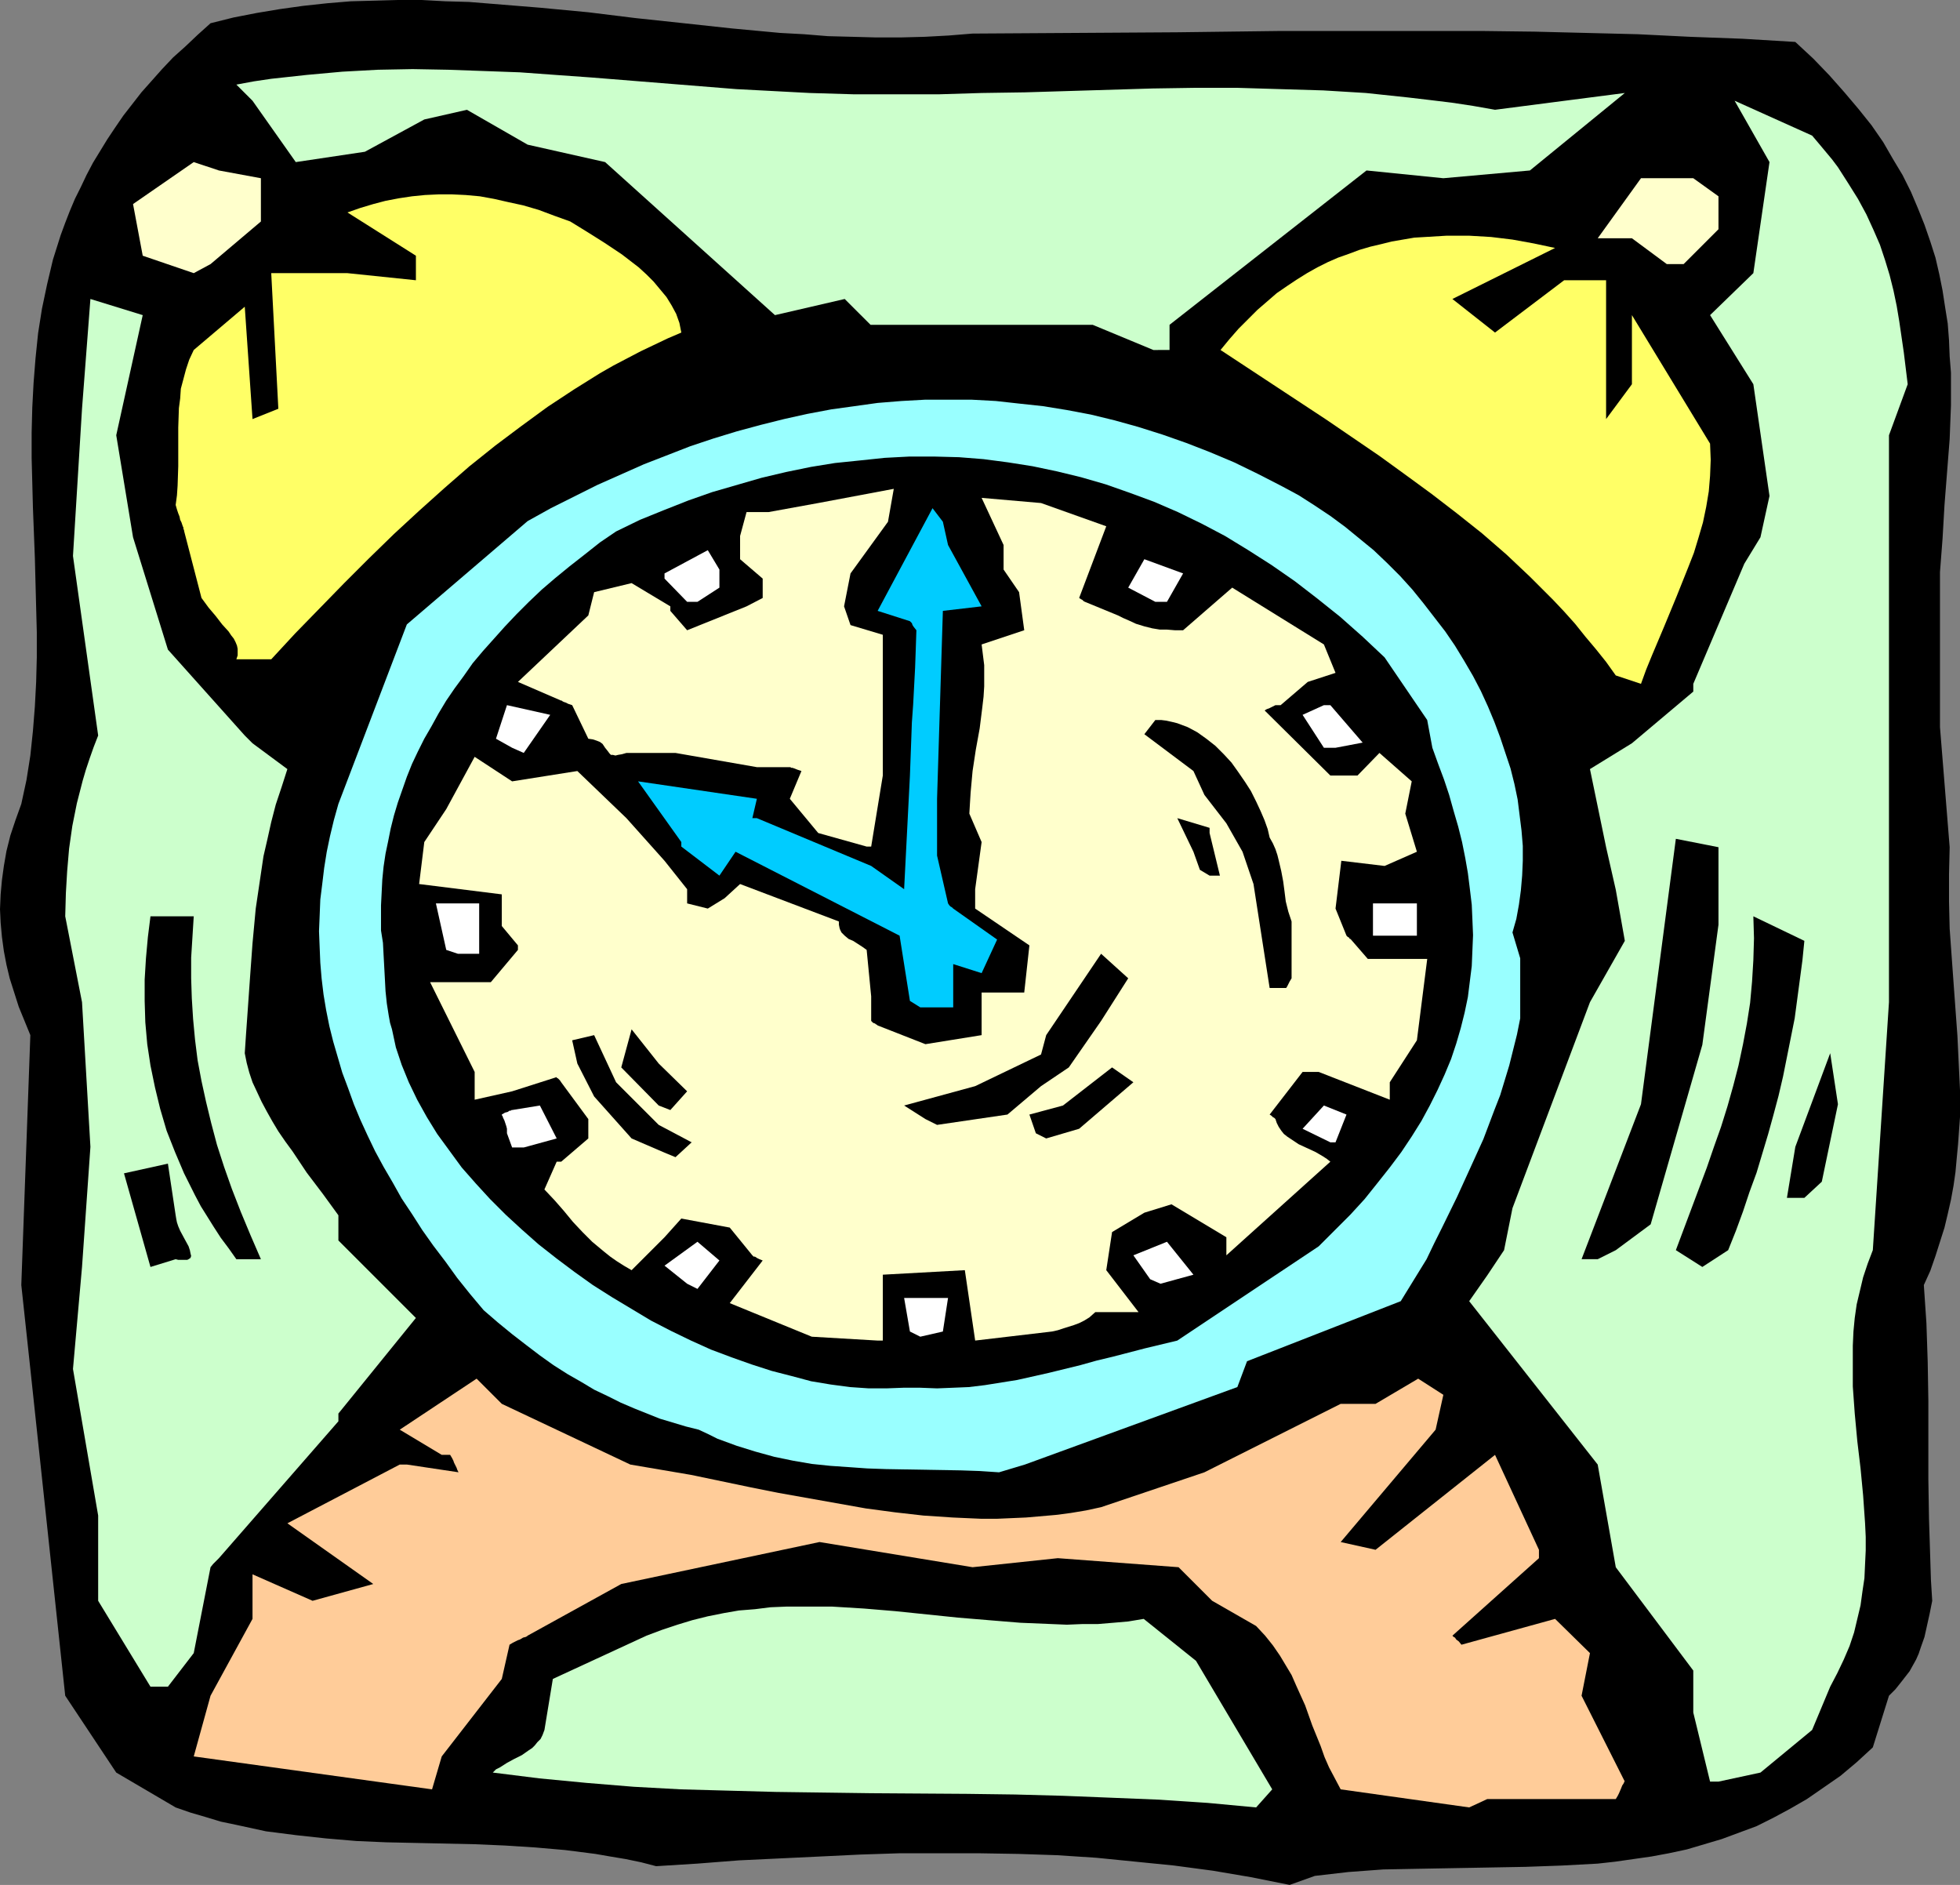 <?xml version="1.0" encoding="UTF-8" standalone="no"?>
<svg
   version="1.0"
   width="129.766mm"
   height="124.779mm"
   id="svg37"
   sodipodi:docname="10 o'Clock - Alarm.wmf"
   xmlns:inkscape="http://www.inkscape.org/namespaces/inkscape"
   xmlns:sodipodi="http://sodipodi.sourceforge.net/DTD/sodipodi-0.dtd"
   xmlns="http://www.w3.org/2000/svg"
   xmlns:svg="http://www.w3.org/2000/svg">
  <rect width="100%" height="100%" fill="#808080" stroke="none"/>
  <sodipodi:namedview
     id="namedview37"
     pagecolor="#ffffff"
     bordercolor="#000000"
     borderopacity="0.25"
     inkscape:showpageshadow="2"
     inkscape:pageopacity="0.0"
     inkscape:pagecheckerboard="0"
     inkscape:deskcolor="#d1d1d1"
     inkscape:document-units="mm" />
  <defs
     id="defs1">
    <pattern
       id="WMFhbasepattern"
       patternUnits="userSpaceOnUse"
       width="6"
       height="6"
       x="0"
       y="0" />
  </defs>
  <path
     style="fill:#000000;fill-opacity:1;fill-rule:evenodd;stroke:none"
     d="m 329.017,469.342 4.202,-0.485 4.202,-0.485 4.363,-0.323 4.363,-0.323 8.726,-0.162 8.888,-0.162 9.05,-0.162 8.888,-0.162 9.05,-0.323 9.05,-0.485 4.363,-0.485 4.525,-0.646 4.525,-0.646 4.363,-0.808 4.525,-0.969 4.363,-1.293 4.363,-1.293 4.363,-1.616 4.363,-1.616 4.202,-2.1 4.202,-2.262 4.202,-2.423 4.202,-2.908 4.202,-2.908 4.04,-3.393 4.04,-3.716 4.04,-12.925 1.616,-1.616 1.293,-1.616 1.131,-1.454 1.131,-1.454 0.808,-1.454 0.808,-1.454 0.646,-1.454 0.485,-1.454 0.97,-2.747 0.646,-2.908 0.323,-1.454 0.323,-1.454 0.646,-3.231 -0.323,-5.17 -0.162,-5.17 -0.323,-10.178 -0.162,-9.855 v -10.017 -9.694 l -0.162,-9.694 -0.323,-9.694 -0.646,-9.532 1.616,-3.554 1.293,-3.716 1.131,-3.554 1.131,-3.554 0.808,-3.393 0.808,-3.554 0.646,-3.554 0.485,-3.393 0.323,-3.554 0.323,-3.393 0.485,-6.786 v -6.786 l -0.323,-6.786 -0.323,-6.786 -0.485,-6.624 -0.97,-13.41 -0.485,-6.786 -0.162,-6.786 v -6.786 l 0.162,-6.786 -2.424,-30.051 v -38.775 l 0.646,-8.401 0.485,-8.401 0.646,-8.24 0.646,-8.24 0.323,-8.401 v -8.24 l -0.323,-4.039 -0.162,-4.039 -0.323,-4.201 -0.646,-4.039 -0.646,-4.201 -0.808,-4.039 -0.97,-4.201 -1.293,-4.039 -1.454,-4.201 -1.616,-4.039 -1.778,-4.201 -2.101,-4.201 -2.424,-4.039 -2.424,-4.201 -2.909,-4.201 -3.232,-4.039 -3.555,-4.201 -3.717,-4.201 -4.04,-4.201 -4.525,-4.201 L 435.996,9.694 422.907,9.209 409.817,8.563 396.889,8.24 383.961,7.917 371.033,7.755 h -25.533 -25.371 l -25.533,0.323 -25.533,0.162 -25.694,0.162 -5.979,0.485 -5.979,0.323 -6.141,0.162 h -5.979 L 213.312,9.209 207.171,9.048 201.192,8.563 195.213,8.24 183.093,7.109 171.134,5.816 159.014,4.524 147.217,3.07 135.259,1.939 123.301,0.969 117.321,0.485 111.504,0.323 105.525,0 h -5.979 l -5.818,0.162 -5.979,0.162 -5.818,0.485 -5.979,0.646 -5.818,0.808 -5.818,0.969 -5.818,1.131 -5.818,1.454 -3.232,2.908 -3.07,2.908 -3.07,2.747 -2.747,2.908 -2.586,2.908 -2.586,2.908 -2.262,2.908 -2.262,2.908 -2.101,3.07 -1.939,2.908 -1.778,2.908 -1.778,2.908 -1.616,3.07 -1.454,3.07 -1.454,2.908 -1.293,3.07 -1.131,2.908 -1.131,3.07 -0.97,3.07 -0.97,3.07 -1.454,6.139 -1.293,6.139 -0.97,6.139 -0.646,6.301 -0.485,6.139 -0.323,6.139 -0.162,6.301 v 6.301 l 0.323,12.44 0.485,12.602 0.323,12.44 0.162,6.139 v 6.301 l -0.162,6.139 -0.323,6.139 -0.485,6.139 -0.646,6.139 -0.97,6.139 -1.293,5.978 -1.454,4.039 -1.293,3.878 -0.97,3.878 -0.646,3.716 -0.485,3.554 -0.323,3.554 L 0,227.481 l 0.162,3.393 0.323,3.554 0.485,3.554 0.646,3.393 0.808,3.393 1.131,3.554 1.131,3.554 1.454,3.554 1.454,3.554 -2.262,62.525 2.262,21.003 8.726,81.751 12.766,19.226 14.867,8.724 3.717,1.292 3.878,1.131 3.717,1.131 3.878,0.808 3.717,0.808 3.717,0.808 7.595,0.969 7.434,0.808 7.595,0.646 7.434,0.323 7.434,0.162 14.867,0.323 7.434,0.323 7.595,0.485 7.434,0.646 7.595,0.969 3.717,0.646 3.878,0.646 3.878,0.808 3.717,0.969 10.342,-0.646 10.342,-0.808 10.181,-0.485 10.181,-0.485 10.019,-0.485 9.858,-0.323 h 10.019 9.858 l 9.858,0.162 9.696,0.323 9.858,0.646 9.696,0.969 9.696,0.969 9.696,1.293 9.534,1.616 9.696,1.939 z"
     id="path1" />
  <path
     style="fill:#ffcc99;fill-opacity:1;fill-rule:evenodd;stroke:none"
     d="m 372.164,450.116 h 32.158 l 0.485,-0.808 0.323,-0.646 0.485,-1.131 0.323,-0.808 0.323,-0.485 0.162,-0.323 v -0.162 h 0.162 l -10.827,-21.488 2.101,-10.663 -8.726,-8.563 -23.432,6.463 -0.646,-0.808 -0.646,-0.485 -0.323,-0.485 -0.323,-0.162 -0.162,-0.162 -0.162,-0.162 21.654,-19.388 v -2.1 l -10.989,-23.75 -29.896,23.75 -8.726,-1.939 23.755,-28.112 1.939,-8.724 -6.302,-4.039 -10.666,6.301 h -8.726 l -34.098,17.126 -25.856,8.724 -3.717,0.808 -3.878,0.646 -3.717,0.485 -3.717,0.323 -3.717,0.323 -3.717,0.162 -3.717,0.162 h -3.717 l -7.272,-0.323 -7.272,-0.485 -7.11,-0.808 -7.272,-0.969 -7.272,-1.293 -7.272,-1.293 -7.272,-1.293 -7.272,-1.454 -14.706,-3.07 -7.595,-1.293 -7.595,-1.293 -32.158,-15.187 -6.302,-6.301 -19.23,12.764 10.504,6.301 h 2.101 l 0.485,0.808 0.323,0.646 0.162,0.485 0.323,0.646 0.323,0.646 0.162,0.485 0.162,0.323 0.162,0.323 v 0 l -12.928,-1.939 h -1.778 l -28.118,14.702 21.493,15.187 -15.19,4.201 -15.029,-6.624 v 11.148 l -10.504,19.226 -4.202,15.187 59.63,8.24 2.424,-8.24 15.029,-19.388 1.939,-8.563 0.808,-0.485 0.646,-0.323 0.646,-0.323 0.485,-0.162 0.808,-0.485 0.646,-0.162 0.323,-0.162 0.162,-0.162 v 0 l 23.432,-12.925 49.611,-10.502 38.299,6.301 21.331,-2.262 30.219,2.262 8.403,8.401 10.989,6.301 2.262,2.423 1.939,2.423 1.778,2.585 1.454,2.423 1.454,2.423 1.131,2.585 2.262,5.008 1.778,5.008 2.101,5.17 0.97,2.747 1.131,2.585 1.454,2.747 1.454,2.747 32.158,4.524 z"
     id="path2" />
  <path
     style="fill:#ccffcc;fill-opacity:1;fill-rule:evenodd;stroke:none"
     d="m 318.352,447.693 -19.069,-32.151 -13.09,-10.502 -3.878,0.646 -3.717,0.323 -3.878,0.323 h -3.878 l -3.878,0.162 -3.878,-0.162 -7.757,-0.323 -7.918,-0.646 -7.757,-0.646 -15.675,-1.616 -7.757,-0.646 -7.918,-0.485 h -7.757 -3.878 l -3.878,0.162 -3.878,0.485 -4.04,0.323 -3.717,0.646 -4.04,0.808 -3.878,0.969 -3.717,1.131 -3.878,1.292 -3.878,1.454 -23.432,10.825 -2.101,12.764 -0.485,1.293 -0.485,0.969 -0.808,0.808 -0.646,0.808 -0.646,0.646 -0.97,0.646 -1.616,1.131 -1.939,0.969 -1.778,0.969 -1.778,1.131 -0.97,0.485 -0.808,0.808 11.635,1.454 11.797,1.131 11.797,0.969 11.797,0.646 11.797,0.323 11.958,0.323 23.917,0.323 23.917,0.162 12.12,0.162 11.958,0.323 12.12,0.485 11.958,0.485 12.12,0.808 12.12,1.131 z"
     id="path3" />
  <path
     style="fill:#ccffcc;fill-opacity:1;fill-rule:evenodd;stroke:none"
     d="m 430.017,445.754 10.504,-2.262 12.928,-10.663 4.525,-10.825 1.778,-3.393 1.616,-3.393 1.454,-3.393 1.131,-3.393 0.808,-3.393 0.808,-3.393 0.485,-3.554 0.485,-3.231 0.162,-3.554 0.162,-3.393 v -3.393 l -0.162,-3.393 -0.485,-6.947 -0.646,-6.786 -0.808,-6.786 -0.646,-6.947 -0.485,-6.786 v -3.393 -3.393 -3.393 l 0.162,-3.554 0.323,-3.393 0.485,-3.393 0.808,-3.393 0.808,-3.393 1.131,-3.393 1.293,-3.393 4.04,-62.04 V 108.894 l 4.686,-12.764 -0.97,-7.917 -1.131,-7.755 -0.646,-3.878 -0.808,-3.878 -0.97,-3.878 -1.131,-3.716 -1.293,-3.878 -1.616,-3.716 -1.778,-3.878 -2.101,-3.878 -2.424,-3.878 -2.586,-4.039 -1.454,-1.939 -1.616,-1.939 -1.616,-1.939 -1.778,-2.1 -19.392,-8.724 8.726,15.349 -4.04,27.789 -10.827,10.502 10.827,17.287 4.04,27.95 -2.262,10.34 -4.04,6.624 -12.766,30.051 v 1.939 l -15.352,12.925 -10.504,6.463 4.04,19.549 2.424,10.663 2.262,12.764 -8.726,15.349 -19.392,51.539 -2.101,10.502 -4.202,6.301 -4.525,6.463 32.158,40.876 4.525,25.689 19.392,25.85 v 10.502 l 4.202,17.287 z"
     id="path4" />
  <path
     style="fill:#ccffcc;fill-opacity:1;fill-rule:evenodd;stroke:none"
     d="m 42.016,422.004 6.464,-8.401 4.202,-21.488 0.646,-0.808 0.485,-0.485 0.323,-0.323 0.323,-0.323 0.162,-0.162 0.162,-0.162 29.896,-34.251 v -1.939 l 19.392,-23.911 -19.392,-19.388 v -6.301 l -3.878,-5.332 -4.04,-5.332 -3.555,-5.332 -1.778,-2.423 -1.778,-2.585 -1.454,-2.423 -1.454,-2.585 -1.293,-2.423 -1.131,-2.423 -1.131,-2.423 -0.808,-2.423 -0.646,-2.423 -0.485,-2.423 0.323,-4.847 0.323,-4.524 0.646,-9.209 0.646,-8.886 0.808,-8.724 0.646,-4.362 0.646,-4.362 0.646,-4.362 0.97,-4.201 0.97,-4.362 1.131,-4.362 1.454,-4.362 1.454,-4.524 v 0 l -8.726,-6.463 -0.646,-0.646 -0.485,-0.485 -0.323,-0.323 -0.162,-0.162 -0.162,-0.162 -0.162,-0.162 v 0 L 42.016,162.533 33.29,134.421 29.088,108.894 35.714,78.843 22.624,74.804 20.523,102.27 18.261,139.106 l 6.302,44.915 -1.131,2.908 -0.97,2.747 -0.97,2.908 -0.808,2.747 -1.454,5.655 -1.131,5.655 -0.808,5.655 -0.485,5.655 -0.323,5.493 -0.162,5.816 4.202,21.488 2.101,36.19 -2.101,30.051 -2.262,25.527 6.302,36.675 V 400.516 l 13.09,21.488 z"
     id="path5" />
  <path
     style="fill:#99ffff;fill-opacity:1;fill-rule:evenodd;stroke:none"
     d="m 256.459,366.426 53.166,-19.388 2.424,-6.463 38.461,-15.025 6.464,-10.502 1.939,-4.039 1.939,-3.878 3.717,-7.593 3.394,-7.432 3.232,-7.109 2.747,-7.27 1.454,-3.716 2.262,-7.432 0.97,-3.878 0.97,-3.878 0.808,-4.039 v -15.025 l -1.939,-6.463 0.97,-3.393 0.646,-3.554 0.485,-3.554 0.323,-3.716 0.162,-3.716 v -3.716 l -0.323,-3.878 -0.485,-3.878 -0.485,-3.878 -0.808,-3.878 -0.97,-3.878 -1.293,-3.878 -1.293,-3.878 -1.454,-3.878 -1.616,-3.878 -1.778,-3.878 -1.939,-3.716 -2.262,-3.878 -2.262,-3.716 -2.424,-3.554 -2.747,-3.554 -2.747,-3.554 -2.747,-3.393 -3.07,-3.393 -3.232,-3.231 -3.394,-3.231 -3.555,-2.908 -3.555,-2.908 -3.717,-2.747 -3.878,-2.585 -4.04,-2.585 -4.202,-2.262 -5.979,-3.07 -5.979,-2.908 -6.141,-2.585 -5.818,-2.262 -5.979,-2.1 -6.141,-1.939 -5.818,-1.616 -5.979,-1.454 -5.979,-1.131 -5.979,-0.969 -5.979,-0.646 -5.818,-0.646 -5.979,-0.323 h -5.818 -5.979 l -5.818,0.323 -5.979,0.485 -5.818,0.808 -5.818,0.808 -5.979,1.131 -5.818,1.292 -5.818,1.454 -5.979,1.616 -5.818,1.777 -5.818,1.939 -5.818,2.262 -5.818,2.262 -5.818,2.585 -5.818,2.585 -5.818,2.908 -5.818,2.908 -5.818,3.231 -30.219,25.85 -17.13,44.915 -1.131,4.039 -0.97,4.039 -0.808,3.878 -0.646,4.039 -0.485,4.039 -0.485,3.878 -0.162,4.039 -0.162,3.878 0.162,4.039 0.162,3.878 0.323,3.878 0.485,4.039 0.646,3.878 0.808,4.039 0.97,3.878 1.131,3.878 1.131,3.878 1.454,3.878 1.454,4.039 1.616,3.878 1.778,3.878 1.939,4.039 2.101,3.878 2.262,3.878 2.262,4.039 2.586,3.878 2.586,4.039 2.747,3.878 3.07,4.039 2.909,4.039 3.232,4.039 3.394,4.039 3.555,3.07 3.555,2.908 3.555,2.747 3.394,2.585 3.394,2.423 3.555,2.262 3.394,1.939 3.232,1.939 3.394,1.616 3.232,1.616 3.394,1.454 3.232,1.293 3.232,1.293 3.232,0.969 3.232,0.969 3.232,0.808 2.424,1.131 2.262,1.131 4.848,1.777 4.686,1.454 4.686,1.293 4.686,0.969 4.686,0.808 4.686,0.485 4.686,0.323 4.525,0.323 4.686,0.162 9.373,0.162 9.373,0.162 4.686,0.162 4.848,0.323 z"
     id="path6" />
  <path
     style="fill:#000000;fill-opacity:1;fill-rule:evenodd;stroke:none"
     d="m 425.977,316.988 6.464,-4.201 1.939,-4.847 1.778,-4.847 1.616,-4.847 1.778,-4.847 1.454,-4.847 1.454,-4.847 1.293,-4.685 1.293,-4.847 1.131,-4.847 0.97,-4.847 0.97,-4.847 0.97,-4.847 0.646,-4.847 0.646,-4.847 0.646,-4.847 0.485,-4.847 -12.766,-6.139 0.162,5.493 -0.162,5.493 -0.323,5.332 -0.485,5.332 -0.808,5.17 -0.97,5.17 -1.131,5.332 -1.293,5.008 -1.454,5.17 -1.616,5.17 -1.778,5.008 -1.778,5.17 -3.878,10.34 -3.878,10.34 z"
     id="path7" />
  <path
     style="fill:#000000;fill-opacity:1;fill-rule:evenodd;stroke:none"
     d="m 65.286,315.049 -2.586,-5.978 -2.424,-5.816 -2.262,-5.816 -1.939,-5.493 -1.778,-5.493 -1.454,-5.493 -1.293,-5.332 -1.131,-5.17 -0.97,-5.17 -0.646,-5.17 -0.485,-5.17 -0.323,-5.17 -0.162,-5.008 v -5.17 l 0.323,-5.17 0.323,-5.17 H 37.653 l -0.646,5.17 -0.485,5.332 -0.323,5.332 v 5.332 l 0.162,5.332 0.485,5.493 0.808,5.332 1.131,5.493 1.293,5.332 1.616,5.493 2.101,5.332 2.262,5.332 2.747,5.493 1.454,2.747 1.616,2.585 1.616,2.585 1.778,2.747 1.939,2.585 1.939,2.747 z"
     id="path8" />
  <path
     style="fill:#000000;fill-opacity:1;fill-rule:evenodd;stroke:none"
     d="m 43.955,315.049 0.646,0.162 h 0.646 1.131 0.485 l 0.323,-0.162 0.485,-0.323 0.162,-0.485 -0.162,-0.646 -0.162,-0.808 -0.323,-0.969 -0.97,-1.777 -1.131,-2.1 -0.485,-1.131 -0.323,-0.969 -0.162,-0.808 -0.162,-0.969 -1.939,-12.925 -10.989,2.423 6.626,23.427 z"
     id="path9" />
  <path
     style="fill:#000000;fill-opacity:1;fill-rule:evenodd;stroke:none"
     d="m 404.323,312.787 8.726,-6.463 12.928,-44.915 4.04,-30.051 v -19.388 l -10.666,-2.1 -8.726,66.403 -14.867,38.775 h 4.04 z"
     id="path10" />
  <path
     style="fill:#000000;fill-opacity:1;fill-rule:evenodd;stroke:none"
     d="m 451.51,299.7 4.363,-4.039 4.04,-19.388 -1.939,-12.764 -8.726,23.427 -2.101,12.764 z"
     id="path11" />
  <path
     style="fill:#ffff66;fill-opacity:1;fill-rule:evenodd;stroke:none"
     d="m 410.625,171.096 1.293,-3.554 1.454,-3.554 3.07,-7.27 3.07,-7.432 2.909,-7.27 1.454,-3.716 1.131,-3.716 1.131,-3.878 0.808,-3.878 0.646,-3.878 0.323,-3.878 0.162,-4.039 -0.162,-4.039 -19.554,-32.151 v 17.287 l -6.464,8.724 V 70.119 h -10.504 l -17.291,13.087 -10.666,-8.401 25.694,-12.764 -5.333,-1.131 -5.333,-0.969 -5.333,-0.646 -5.494,-0.323 h -5.656 l -5.333,0.323 -2.747,0.162 -5.656,0.969 -2.586,0.646 -2.747,0.646 -2.747,0.808 -2.586,0.969 -2.747,0.969 -2.586,1.131 -2.586,1.293 -2.586,1.454 -2.586,1.616 -2.424,1.616 -2.586,1.777 -2.424,2.1 -2.424,2.1 -2.262,2.262 -2.424,2.423 -2.262,2.585 -2.262,2.747 6.626,4.362 6.626,4.362 13.251,8.724 6.626,4.524 6.626,4.524 6.464,4.685 6.626,4.847 6.302,4.847 6.302,5.008 6.141,5.332 5.818,5.493 5.818,5.816 2.747,2.908 2.747,3.07 2.586,3.231 2.586,3.07 2.586,3.231 2.424,3.393 z"
     id="path12" />
  <path
     style="fill:#ffff66;fill-opacity:1;fill-rule:evenodd;stroke:none"
     d="m 67.872,164.956 5.979,-6.463 6.141,-6.301 6.141,-6.301 6.141,-6.139 6.302,-6.139 6.302,-5.816 6.302,-5.655 6.302,-5.493 6.464,-5.17 6.464,-4.847 6.626,-4.847 6.626,-4.362 6.464,-4.039 3.394,-1.939 3.394,-1.777 3.394,-1.777 3.394,-1.616 3.394,-1.616 3.394,-1.454 -0.485,-2.423 -0.808,-2.262 -1.131,-2.1 -1.293,-2.1 -1.616,-1.939 -1.616,-1.939 -1.778,-1.777 -1.939,-1.777 -2.101,-1.616 -2.101,-1.616 -4.363,-2.908 -4.363,-2.747 -4.202,-2.585 -4.04,-1.454 -3.878,-1.454 -3.878,-1.131 -3.717,-0.808 -3.555,-0.808 -3.555,-0.646 -3.555,-0.323 -3.394,-0.162 h -3.394 l -3.394,0.162 -3.232,0.323 -3.232,0.485 -3.394,0.646 -3.07,0.808 -3.232,0.969 -3.232,1.131 17.13,10.825 v 6.139 L 86.941,68.341 H 67.872 l 1.778,33.928 -6.464,2.585 -1.939,-28.112 -12.766,10.825 -1.131,2.423 -0.808,2.423 -0.646,2.423 -0.646,2.423 -0.162,2.423 -0.323,2.423 -0.162,4.847 v 4.847 4.847 l -0.162,4.847 -0.162,2.423 -0.323,2.423 0.323,1.131 0.323,0.969 0.323,0.808 0.162,0.808 0.323,0.646 0.162,0.485 0.162,0.485 0.162,0.323 v 0.323 l 0.162,0.323 v 0.162 l 4.363,16.803 1.778,2.423 1.778,2.1 1.616,2.1 1.616,1.777 0.646,0.969 0.646,0.808 0.485,0.969 0.323,0.808 0.162,0.808 v 0.808 0.808 l -0.323,0.969 z"
     id="path13" />
  <path
     style="fill:#ccffcc;fill-opacity:1;fill-rule:evenodd;stroke:none"
     d="m 292.657,87.567 v -6.301 l 49.288,-38.614 19.23,1.939 21.654,-1.939 23.755,-19.388 -32.482,4.201 -5.494,-0.969 -5.333,-0.808 -5.333,-0.646 -5.494,-0.646 -10.666,-1.131 -10.666,-0.646 -10.827,-0.323 -10.666,-0.323 h -10.666 l -10.504,0.162 -21.331,0.646 -10.666,0.323 -10.827,0.162 -10.504,0.323 h -10.827 -10.827 l -10.827,-0.323 -9.211,-0.485 -9.211,-0.485 -18.099,-1.454 -18.099,-1.454 -9.05,-0.646 -8.888,-0.646 -8.888,-0.323 -9.05,-0.323 -8.888,-0.162 -8.726,0.162 -8.888,0.485 -8.888,0.808 -8.888,0.969 -4.363,0.646 -4.363,0.808 4.04,4.039 10.827,15.349 17.291,-2.585 14.867,-8.078 10.666,-2.423 15.19,8.724 19.392,4.362 42.501,38.291 17.453,-4.039 6.464,6.463 h 55.59 l 15.19,6.301 z"
     id="path14" />
  <path
     style="fill:#ffffcc;fill-opacity:1;fill-rule:evenodd;stroke:none"
     d="m 421.291,66.079 8.726,-8.724 v -8.24 l -6.302,-4.524 h -13.09 l -10.827,15.025 h 8.565 l 8.726,6.463 z"
     id="path15" />
  <path
     style="fill:#ffffcc;fill-opacity:1;fill-rule:evenodd;stroke:none"
     d="M 52.682,66.079 65.286,55.416 V 44.592 L 54.782,42.653 48.48,40.552 33.29,51.054 35.714,63.979 48.48,68.341 Z"
     id="path16" />
  <path
     style="fill:#000000;fill-opacity:1;fill-rule:evenodd;stroke:none"
     d="m 226.24,347.2 -4.363,0.162 h -4.525 l -4.686,-0.323 -4.848,-0.646 -4.848,-0.808 -4.848,-1.293 -5.01,-1.292 -5.01,-1.616 -5.01,-1.777 -5.171,-1.939 -5.01,-2.262 -5.01,-2.423 -5.01,-2.585 -4.848,-2.908 -4.848,-2.908 -4.848,-3.07 -4.525,-3.231 -4.525,-3.393 -4.525,-3.554 -4.202,-3.716 -4.04,-3.716 -3.878,-3.878 -3.555,-3.878 -3.555,-4.039 -3.07,-4.201 -3.07,-4.201 -2.586,-4.201 -2.424,-4.362 -2.101,-4.362 -1.778,-4.362 -1.454,-4.362 -0.97,-4.524 -0.485,-1.616 -0.323,-1.777 -0.485,-3.07 -0.323,-3.07 -0.162,-3.07 -0.323,-5.978 -0.162,-3.07 -0.485,-3.07 v -3.231 -3.07 l 0.162,-3.231 0.162,-3.231 0.323,-3.231 0.485,-3.231 0.646,-3.07 0.646,-3.231 0.808,-3.231 0.97,-3.231 1.131,-3.231 1.131,-3.231 1.293,-3.231 1.454,-3.07 1.616,-3.231 1.778,-3.07 1.778,-3.231 1.939,-3.231 2.101,-3.07 2.262,-3.07 2.262,-3.231 2.586,-3.07 2.747,-3.07 2.747,-3.07 2.909,-3.07 3.07,-3.07 3.232,-3.07 3.394,-2.908 3.555,-2.908 3.717,-2.908 3.878,-3.07 4.04,-2.747 5.979,-2.908 5.979,-2.423 6.141,-2.423 5.979,-2.1 6.141,-1.777 6.141,-1.777 6.141,-1.454 6.302,-1.292 5.979,-0.969 6.302,-0.646 6.141,-0.646 6.141,-0.323 h 6.302 l 6.141,0.162 6.141,0.485 6.141,0.808 6.141,0.969 6.141,1.293 5.979,1.454 6.141,1.777 5.979,2.1 6.141,2.262 5.979,2.585 5.979,2.908 5.818,3.07 5.818,3.554 5.818,3.716 5.818,4.039 5.656,4.362 5.656,4.524 5.656,5.008 5.494,5.17 10.666,15.672 1.293,6.947 1.454,4.039 1.454,3.878 1.293,3.878 1.131,4.039 1.131,3.878 0.97,3.878 0.808,4.039 0.646,3.716 0.485,3.878 0.485,4.039 0.162,3.716 0.162,3.878 -0.162,3.878 -0.162,3.878 -0.485,3.878 -0.485,3.878 -0.808,3.878 -0.97,3.878 -1.131,3.878 -1.293,3.878 -1.616,3.878 -1.778,3.878 -1.939,3.878 -2.101,3.878 -2.424,3.878 -2.586,3.878 -2.909,3.878 -3.07,3.878 -3.232,4.039 -3.555,3.878 -3.878,3.878 -4.04,4.039 -35.39,23.588 -8.08,1.939 -8.08,2.1 -4.04,0.969 -4.04,1.131 -7.918,1.939 -7.918,1.777 -4.04,0.646 -4.04,0.646 -4.04,0.485 -3.878,0.162 -4.04,0.162 -4.202,-0.162 z"
     id="path17" />
  <path
     style="fill:#ffffcc;fill-opacity:1;fill-rule:evenodd;stroke:none"
     d="m 219.614,335.406 -16.483,-0.969 -20.523,-8.401 8.242,-10.663 -0.808,-0.323 -0.646,-0.323 -0.485,-0.323 h -0.323 l -0.162,-0.162 -0.162,-0.162 v 0 l -5.656,-6.947 -12.12,-2.262 -4.202,4.685 -8.242,8.24 -1.939,-1.131 -1.778,-1.131 -1.616,-1.131 -1.616,-1.293 -2.909,-2.423 -2.424,-2.423 -2.424,-2.585 -2.262,-2.747 -2.262,-2.585 -2.586,-2.747 3.07,-6.947 h 1.131 l 6.787,-5.816 v -4.847 l -6.787,-9.209 -0.323,-0.485 -0.323,-0.323 -0.162,-0.162 -0.323,-0.162 v -0.162 l -11.15,3.554 -9.373,2.1 v -6.947 l -11.15,-22.457 h 15.19 l 6.787,-8.078 v -1.131 l -4.04,-4.847 v -7.917 l -20.685,-2.585 1.293,-10.502 5.494,-8.24 7.11,-13.087 9.373,6.139 16.322,-2.585 12.282,11.794 9.534,10.663 5.656,7.109 v 3.554 l 5.171,1.292 4.202,-2.585 3.878,-3.554 24.725,9.371 v 0.808 l 0.162,0.808 0.162,0.485 0.323,0.646 0.808,0.808 0.97,0.808 1.131,0.485 2.262,1.454 1.131,0.808 1.131,11.633 v 6.139 0 l 0.485,0.485 0.485,0.162 0.162,0.162 0.323,0.162 0.162,0.162 11.958,4.685 14.059,-2.262 v -10.663 h 10.666 l 1.293,-11.794 -13.574,-9.209 v -4.847 l 1.616,-11.794 -3.07,-7.109 0.162,-2.747 0.162,-2.585 0.485,-5.332 0.808,-5.332 0.97,-5.332 0.646,-5.17 0.323,-2.747 0.162,-2.585 v -2.585 -2.747 l -0.323,-2.585 -0.323,-2.585 10.666,-3.554 -1.293,-9.532 -3.878,-5.655 v -6.139 l -5.494,-11.794 14.867,1.292 16.322,5.816 -6.787,17.934 0.485,0.323 0.323,0.162 0.323,0.323 0.323,0.162 8.242,3.393 1.293,0.646 1.131,0.485 2.101,0.969 2.101,0.646 1.939,0.485 1.939,0.323 h 1.778 l 1.939,0.162 h 2.101 l 12.282,-10.663 22.947,14.218 2.909,7.109 -6.949,2.262 -6.787,5.816 h -1.293 l -0.97,0.485 -0.646,0.323 -0.485,0.162 -0.323,0.162 -0.162,0.162 h -0.162 v 0 l 16.483,16.318 h 6.787 l 5.494,-5.655 8.08,7.109 -1.616,8.078 2.909,9.532 -8.08,3.554 -10.827,-1.293 -1.454,11.956 2.747,6.786 0.323,0.323 0.323,0.162 0.162,0.323 h 0.162 l 0.162,0.162 4.202,4.847 h 14.867 l -2.586,20.357 -6.787,10.502 v 4.362 l -17.776,-6.947 h -4.04 l -8.242,10.663 0.485,0.323 0.323,0.323 0.323,0.162 0.162,0.162 0.162,0.162 0.323,0.969 0.485,0.969 0.646,0.969 0.646,0.808 0.808,0.646 0.97,0.646 1.939,1.293 4.202,1.939 1.939,1.131 0.97,0.646 0.808,0.646 -26.018,23.427 v -4.524 l -13.736,-8.24 -6.787,2.1 -8.08,4.847 -1.454,9.532 8.08,10.502 h -10.827 l -1.454,1.293 -1.293,0.808 -1.293,0.646 -1.293,0.485 -2.586,0.808 -1.454,0.485 -1.454,0.323 -19.23,2.262 -2.586,-17.61 -20.523,1.131 v 9.371 7.109 z"
     id="path18" />
  <path
     style="fill:#ffffff;fill-opacity:1;fill-rule:evenodd;stroke:none"
     d="m 227.694,333.144 -1.454,-8.401 h 10.989 l -1.293,8.401 -5.656,1.293 z"
     id="path19" />
  <path
     style="fill:#ffffff;fill-opacity:1;fill-rule:evenodd;stroke:none"
     d="m 171.942,321.188 -5.656,-4.524 8.242,-5.978 5.494,4.685 -5.494,7.109 z"
     id="path20" />
  <path
     style="fill:#ffffff;fill-opacity:1;fill-rule:evenodd;stroke:none"
     d="m 287.809,320.057 -4.202,-5.978 8.403,-3.393 6.626,8.24 -8.242,2.262 z"
     id="path21" />
  <path
     style="fill:#000000;fill-opacity:1;fill-rule:evenodd;stroke:none"
     d="m 166.286,288.391 -8.242,-3.554 -9.373,-10.502 -4.202,-8.24 -1.293,-5.816 5.494,-1.293 5.494,11.794 10.666,10.663 8.242,4.362 -4.04,3.716 z"
     id="path22" />
  <path
     style="fill:#ffffff;fill-opacity:1;fill-rule:evenodd;stroke:none"
     d="m 128.149,287.098 -1.293,-3.554 v -1.131 l -0.162,-0.646 -0.162,-0.485 -0.323,-0.969 -0.323,-0.646 -0.162,-0.485 -0.162,-0.162 v -0.162 0 l 0.808,-0.485 0.646,-0.162 0.485,-0.323 h 0.323 l 0.162,-0.162 h 0.162 v 0 l 6.949,-1.131 4.202,8.24 -8.242,2.262 z"
     id="path23" />
  <path
     style="fill:#ffffff;fill-opacity:1;fill-rule:evenodd;stroke:none"
     d="m 332.896,285.806 -6.949,-3.393 5.333,-5.816 5.656,2.262 -2.747,6.947 z"
     id="path24" />
  <path
     style="fill:#000000;fill-opacity:1;fill-rule:evenodd;stroke:none"
     d="m 259.206,283.544 -1.616,-4.685 8.403,-2.262 12.282,-9.532 5.333,3.716 -13.574,11.633 -8.242,2.423 z"
     id="path25" />
  <path
     style="fill:#000000;fill-opacity:1;fill-rule:evenodd;stroke:none"
     d="m 231.573,279.99 -5.333,-3.393 17.776,-4.847 16.483,-7.917 1.293,-4.847 13.736,-20.357 6.787,6.139 -6.787,10.663 -8.08,11.633 -6.949,4.685 -8.403,7.109 -17.614,2.585 z"
     id="path26" />
  <path
     style="fill:#000000;fill-opacity:1;fill-rule:evenodd;stroke:none"
     d="m 164.832,276.597 -9.373,-9.532 2.586,-9.532 6.787,8.563 7.11,6.947 -4.202,4.685 z"
     id="path27" />
  <path
     style="fill:#00ccff;fill-opacity:1;fill-rule:evenodd;stroke:none"
     d="m 227.694,250.423 -2.586,-16.318 -41.046,-21.003 -4.04,5.978 -9.534,-7.27 v -1.131 l -10.827,-15.187 29.734,4.362 -1.131,4.847 h 1.131 l 28.603,11.956 8.242,5.816 1.454,-28.435 0.162,-4.362 0.162,-4.362 0.162,-4.524 0.162,-2.262 0.162,-2.262 0.485,-9.209 0.162,-4.524 0.162,-4.847 -0.646,-0.808 -0.323,-0.485 -0.162,-0.485 -0.162,-0.162 -0.162,-0.162 -0.162,-0.162 v 0 l -8.08,-2.585 13.736,-25.689 2.586,3.393 1.293,5.816 8.403,15.349 -9.696,1.131 -1.454,47.015 v 14.218 l 2.747,11.956 0.323,0.485 0.323,0.323 0.323,0.162 0.162,0.162 0.162,0.162 10.989,7.755 -3.878,8.401 -7.11,-2.262 v 10.825 h -8.242 z"
     id="path28" />
  <path
     style="fill:#000000;fill-opacity:1;fill-rule:evenodd;stroke:none"
     d="m 317.705,247.192 -4.04,-26.012 -2.747,-8.078 -4.04,-7.109 -5.494,-7.109 -2.747,-5.978 -12.282,-9.209 2.747,-3.554 h 1.454 l 1.293,0.162 1.454,0.323 1.293,0.323 1.293,0.485 1.293,0.485 2.424,1.293 2.262,1.616 2.262,1.777 2.101,2.1 1.939,2.1 1.616,2.262 1.778,2.585 1.454,2.262 1.293,2.585 1.131,2.423 0.97,2.262 0.808,2.262 0.485,2.1 0.808,1.454 0.646,1.454 0.485,1.454 0.323,1.293 0.646,2.747 0.485,2.585 0.323,2.423 0.323,2.585 0.646,2.585 0.808,2.423 v 14.218 l -0.485,0.808 -0.323,0.646 -0.162,0.323 -0.162,0.323 -0.162,0.162 v 0 0.162 z"
     id="path29" />
  <path
     style="fill:#ffffff;fill-opacity:1;fill-rule:evenodd;stroke:none"
     d="m 111.665,237.66 -2.586,-11.633 h 10.827 v 12.602 h -5.333 z"
     id="path30" />
  <path
     style="fill:#ffffff;fill-opacity:1;fill-rule:evenodd;stroke:none"
     d="m 343.561,234.106 v -8.078 H 354.55 v 8.078 h -8.08 z"
     id="path31" />
  <path
     style="fill:#000000;fill-opacity:1;fill-rule:evenodd;stroke:none"
     d="m 300.252,217.626 -1.616,-4.524 -4.04,-8.401 8.08,2.423 v 1.293 l 2.586,10.663 h -2.586 z"
     id="path32" />
  <path
     style="fill:#ffffcc;fill-opacity:1;fill-rule:evenodd;stroke:none"
     d="m 216.867,211.81 -12.12,-3.393 -7.11,-8.563 2.909,-6.947 -0.97,-0.323 -0.808,-0.323 -0.485,-0.162 h -0.323 l -0.162,-0.162 h -0.162 v 0 h -8.242 l -20.362,-3.554 h -12.282 l -1.131,0.323 -0.97,0.162 -0.646,0.162 -0.646,-0.162 h -0.485 l -0.323,-0.323 -0.485,-0.646 -0.646,-0.808 -0.323,-0.485 -0.323,-0.485 -0.646,-0.485 -0.808,-0.323 -0.97,-0.323 -1.131,-0.162 -4.04,-8.401 -0.97,-0.323 -0.646,-0.323 -0.485,-0.162 -0.323,-0.162 -0.162,-0.162 h -0.162 v 0 l -10.827,-4.685 17.614,-16.641 1.454,-5.816 9.373,-2.262 9.696,5.816 v 1.131 l 4.202,4.847 14.867,-5.978 4.04,-2.1 v -4.847 l -5.656,-4.847 v -5.816 l 1.616,-5.978 h 5.494 l 12.443,-2.262 18.907,-3.554 -1.454,8.24 -9.373,12.925 -1.616,8.24 1.616,4.685 8.08,2.423 v 35.221 l -2.909,17.772 z"
     id="path33" />
  <path
     style="fill:#ffffff;fill-opacity:1;fill-rule:evenodd;stroke:none"
     d="m 128.149,187.091 -4.04,-2.262 2.747,-8.401 10.827,2.423 -6.626,9.532 z"
     id="path34" />
  <path
     style="fill:#ffffff;fill-opacity:1;fill-rule:evenodd;stroke:none"
     d="m 331.28,187.091 -5.333,-8.24 5.333,-2.423 h 1.616 l 8.08,9.371 -6.787,1.292 z"
     id="path35" />
  <path
     style="fill:#ffffff;fill-opacity:1;fill-rule:evenodd;stroke:none"
     d="m 171.942,150.577 -5.656,-5.816 v -1.293 l 10.827,-5.816 2.909,4.847 v 4.524 l -5.494,3.554 z"
     id="path36" />
  <path
     style="fill:#ffffff;fill-opacity:1;fill-rule:evenodd;stroke:none"
     d="m 289.102,150.577 -6.787,-3.554 4.04,-7.109 9.696,3.554 -4.04,7.109 z"
     id="path37" />
</svg>
